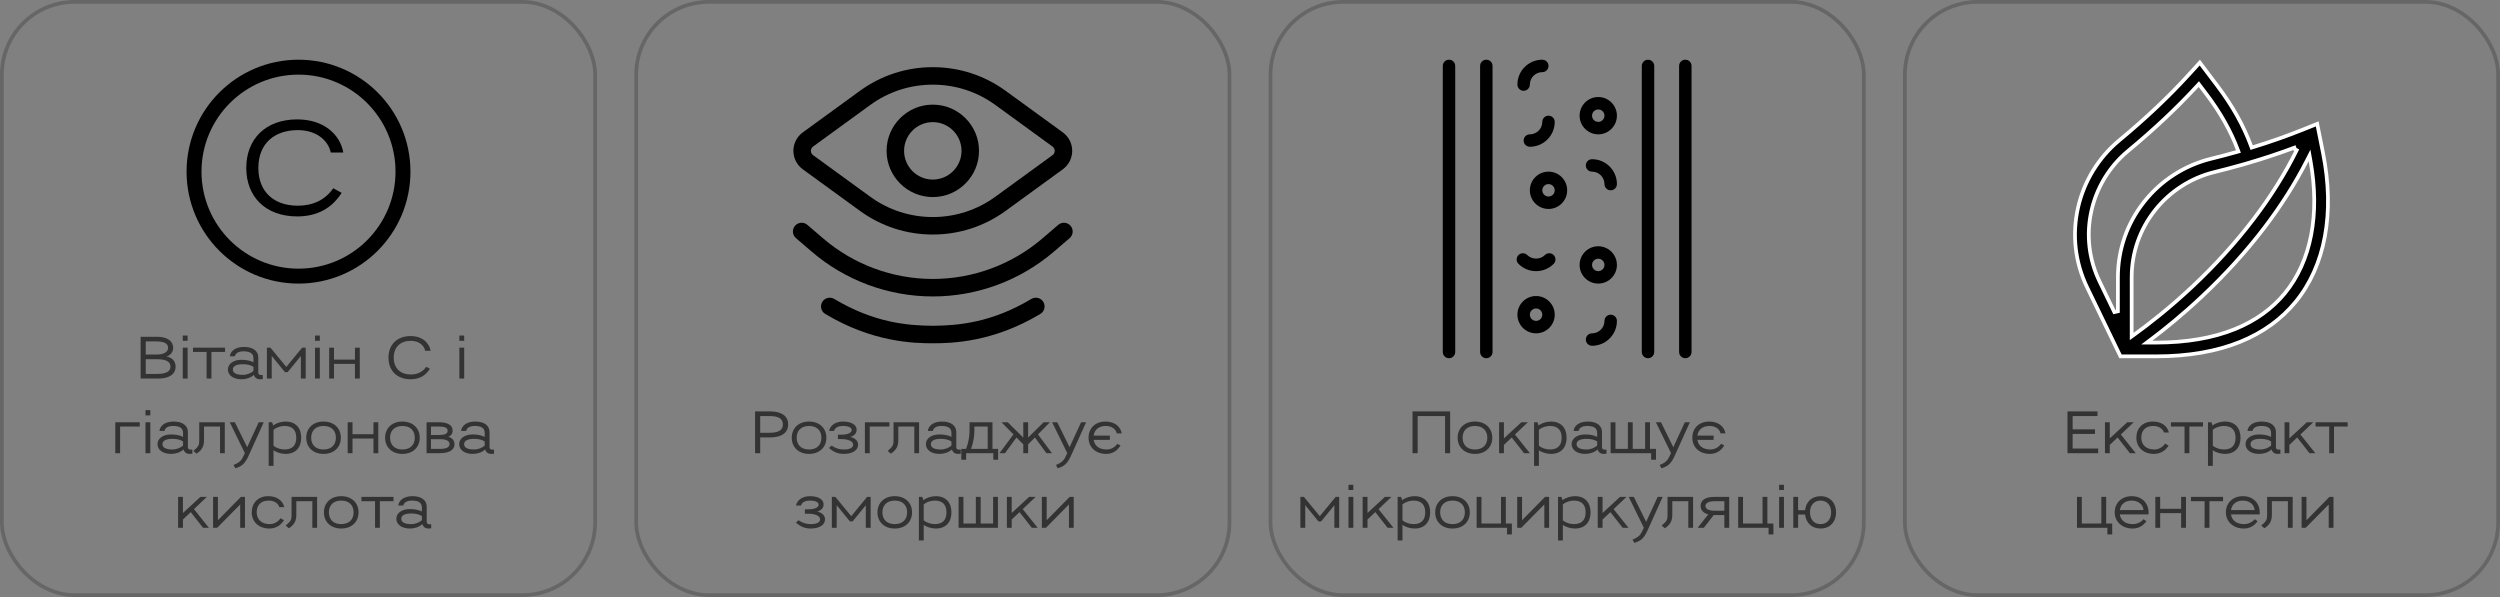 <?xml version="1.0" encoding="UTF-8"?> <svg xmlns="http://www.w3.org/2000/svg" width="737" height="176" viewBox="0 0 737 176" fill="none"><rect x="0" y="0" width="737" height="176" fill="#808080" stroke="none"/> <rect x="0.55" y="0.55" width="174.9" height="174.9" rx="21.45" stroke="black" stroke-opacity="0.2" stroke-width="1.1"></rect> <rect x="374.55" y="0.55" width="174.9" height="174.9" rx="21.45" stroke="black" stroke-opacity="0.2" stroke-width="1.1"></rect> <path d="M427.167 105.6C426.155 105.6 425.334 104.779 425.334 103.767V19.433C425.334 18.421 426.155 17.6 427.167 17.6C428.179 17.6 429 18.421 429 19.433V103.767C429 104.779 428.179 105.6 427.167 105.6Z" fill="black"></path> <path d="M496.833 105.6C495.821 105.6 495 104.779 495 103.767V19.433C495 18.421 495.821 17.6 496.833 17.6C497.845 17.6 498.667 18.421 498.667 19.433V103.767C498.667 104.779 497.845 105.6 496.833 105.6Z" fill="black"></path> <path d="M485.833 105.6C484.821 105.6 484 104.779 484 103.767V19.433C484 18.421 484.821 17.6 485.833 17.6C486.845 17.6 487.667 18.421 487.667 19.433V103.767C487.667 104.779 486.845 105.6 485.833 105.6Z" fill="black"></path> <path d="M438.167 105.6C437.155 105.6 436.334 104.779 436.334 103.767V19.433C436.334 18.421 437.155 17.6 438.167 17.6C439.179 17.6 440 18.421 440 19.433V103.767C440 104.779 439.179 105.6 438.167 105.6Z" fill="black"></path> <path d="M471.166 39.6C468.134 39.6 465.666 37.132 465.666 34.1C465.666 31.068 468.134 28.6 471.166 28.6C474.199 28.6 476.666 31.068 476.666 34.1C476.666 37.132 474.199 39.6 471.166 39.6ZM471.166 32.267C470.154 32.267 469.333 33.088 469.333 34.1C469.333 35.112 470.154 35.933 471.166 35.933C472.178 35.933 473 35.112 473 34.1C473 33.088 472.178 32.267 471.166 32.267Z" fill="black"></path> <path d="M471.166 83.6C468.134 83.6 465.666 81.132 465.666 78.1C465.666 75.068 468.134 72.6 471.166 72.6C474.199 72.6 476.666 75.068 476.666 78.1C476.666 81.132 474.199 83.6 471.166 83.6ZM471.166 76.267C470.154 76.267 469.333 77.088 469.333 78.1C469.333 79.112 470.154 79.933 471.166 79.933C472.178 79.933 473 79.112 473 78.1C473 77.088 472.178 76.267 471.166 76.267Z" fill="black"></path> <path d="M452.834 98.267C449.801 98.267 447.334 95.799 447.334 92.767C447.334 89.734 449.801 87.267 452.834 87.267C455.866 87.267 458.334 89.734 458.334 92.767C458.334 95.799 455.866 98.267 452.834 98.267ZM452.834 90.933C451.822 90.933 451 91.755 451 92.767C451 93.779 451.822 94.6 452.834 94.6C453.846 94.6 454.667 93.779 454.667 92.767C454.667 91.755 453.846 90.933 452.834 90.933Z" fill="black"></path> <path d="M456.5 61.6C453.468 61.6 451 59.132 451 56.1C451 53.068 453.468 50.6 456.5 50.6C459.532 50.6 462 53.068 462 56.1C462 59.132 459.532 61.6 456.5 61.6ZM456.5 54.267C455.488 54.267 454.667 55.088 454.667 56.1C454.667 57.112 455.488 57.933 456.5 57.933C457.512 57.933 458.333 57.112 458.333 56.1C458.333 55.088 457.512 54.267 456.5 54.267Z" fill="black"></path> <path d="M474.833 56.1C473.821 56.1 473 55.279 473 54.267C473 52.246 471.354 50.6 469.333 50.6C468.321 50.6 467.5 49.779 467.5 48.767C467.5 47.755 468.321 46.933 469.333 46.933C473.378 46.933 476.667 50.222 476.667 54.267C476.667 55.279 475.845 56.1 474.833 56.1Z" fill="black"></path> <path d="M469.333 101.933C468.321 101.933 467.5 101.112 467.5 100.1C467.5 99.088 468.321 98.267 469.333 98.267C471.354 98.267 473 96.62 473 94.6C473 93.588 473.821 92.767 474.833 92.767C475.845 92.767 476.667 93.588 476.667 94.6C476.667 98.644 473.378 101.933 469.333 101.933Z" fill="black"></path> <path d="M452.833 79.933C450.875 79.933 449.031 79.171 447.649 77.785C446.934 77.07 446.934 75.907 447.649 75.192C448.364 74.477 449.526 74.477 450.241 75.192C451.627 76.578 454.04 76.578 455.426 75.192C456.141 74.477 457.303 74.477 458.018 75.192C458.733 75.907 458.733 77.07 458.018 77.785C456.636 79.171 454.791 79.933 452.833 79.933V79.933Z" fill="black"></path> <path d="M449.167 26.767C448.155 26.767 447.334 25.945 447.334 24.933C447.334 20.889 450.623 17.6 454.667 17.6C455.679 17.6 456.5 18.421 456.5 19.433C456.5 20.445 455.679 21.267 454.667 21.267C452.647 21.267 451 22.913 451 24.933C451 25.945 450.179 26.767 449.167 26.767Z" fill="black"></path> <path d="M451 43.267C449.988 43.267 449.166 42.445 449.166 41.433C449.166 40.421 449.988 39.6 451 39.6C453.02 39.6 454.666 37.954 454.666 35.933C454.666 34.921 455.488 34.1 456.5 34.1C457.512 34.1 458.333 34.921 458.333 35.933C458.333 39.978 455.044 43.267 451 43.267Z" fill="black"></path> <rect x="561.55" y="0.55" width="174.9" height="174.9" rx="21.45" stroke="black" stroke-opacity="0.2" stroke-width="1.1"></rect> <path d="M663.605 43.026L663.785 43.515L664.284 43.361C669.288 41.821 674.095 40.131 678.603 38.326L683.11 36.522L684.82 45.066C688.365 62.785 685.454 78.369 676.733 89.007C672.553 94.106 667.076 98.061 660.441 100.756C653.441 103.6 645.103 105.05 635.648 105.05H625.115L615.319 84.795C611.742 77.398 610.8 69.263 612.592 61.263C614.331 53.504 618.641 46.45 624.728 41.403C632.576 34.895 639.283 28.563 645.228 22.046L648.501 18.459L653.76 25.407L654.198 25.075L653.76 25.407C658.119 31.167 661.422 37.083 663.605 43.026ZM628.415 98.121V99.194L629.286 98.567C633.145 95.789 639.432 90.961 646.422 84.387C653.124 78.084 659.156 71.43 664.35 64.607L663.967 64.316L664.35 64.607C669.403 57.97 673.665 51.158 677.074 44.288L676.581 44.044L676.389 43.528C672.14 45.117 667.675 46.606 663.061 47.967L663.011 47.981L662.995 47.986L662.994 47.986L661.152 48.529L661.149 48.521L660.638 48.666C658.064 49.393 655.401 50.097 652.692 50.765C645.879 52.446 639.713 56.416 635.325 61.944C630.805 67.64 628.415 74.507 628.415 81.795V98.121ZM648.608 25.323L648.211 24.797L647.765 25.282C641.81 31.758 635.116 38.058 627.317 44.525C621.916 49.004 618.093 55.262 616.55 62.15C614.96 69.246 615.798 76.468 618.971 83.029L623.313 92.008L624.358 91.769V81.795C624.358 73.579 627.051 65.845 632.148 59.423C637.091 53.194 644.044 48.721 651.72 46.827C654.307 46.189 656.849 45.518 659.311 44.825L659.887 44.663L659.677 44.103C657.627 38.633 654.555 33.179 650.525 27.855L648.608 25.323ZM634.192 100.004L632.875 100.994H634.522H635.648C644.541 100.994 652.373 99.655 658.914 96.998C664.897 94.567 669.841 91.016 673.596 86.436C681.334 76.997 683.952 63.172 681.14 47.436L680.852 45.827L680.109 47.283C676.681 53.995 672.471 60.643 667.531 67.125C662.192 74.131 655.994 80.962 649.111 87.427C643.326 92.86 638.075 97.086 634.192 100.004Z" fill="black" stroke="white" stroke-width="1.1"></path> <rect x="187.55" y="0.55" width="174.9" height="174.9" rx="21.45" stroke="black" stroke-opacity="0.2" stroke-width="1.1"></rect> <path d="M41.458 111.6H46.65C49.941 111.6 51.771 110.28 51.771 108.062C51.771 106.566 50.821 105.405 49.061 105.07C50.311 104.754 51.05 103.733 51.05 102.536C51.05 100.582 49.343 99.28 46.351 99.28H41.458V111.6ZM42.971 104.525V100.653H46.104C48.322 100.653 49.554 101.234 49.554 102.536C49.554 103.75 48.322 104.525 46.104 104.525H42.971ZM50.258 108.062C50.258 109.453 49.026 110.227 46.368 110.227H42.971V105.898H46.368C49.026 105.898 50.258 106.69 50.258 108.062ZM53.882 111.6H55.307V102.483H53.882V111.6ZM53.882 100.459H55.307V98.91H53.882V100.459ZM60.907 111.6H62.333V103.75H66.346V102.483H56.894V103.75H60.907V111.6ZM76.654 111.811C76.882 111.811 77.305 111.794 77.463 111.741V110.544H76.9C76.495 110.544 76.143 110.35 76.143 109.858V105.37C76.143 103.522 74.665 102.272 71.937 102.272C69.35 102.272 67.942 103.522 67.748 105.035H69.244C69.385 104.261 70.124 103.574 71.778 103.574C74.137 103.574 74.718 104.49 74.718 105.686V106.795C73.767 106.302 72.5 106.074 71.162 106.074C68.716 106.074 67.185 107.323 67.185 108.942C67.185 110.562 68.716 111.811 71.162 111.811C72.5 111.811 73.82 111.424 74.859 110.509C75.193 111.635 76.091 111.811 76.654 111.811ZM71.585 107.376C72.764 107.376 73.873 107.587 74.718 108.133V109.365C73.961 110.016 72.799 110.509 71.585 110.509C69.825 110.509 68.646 110.034 68.646 108.942C68.646 107.851 69.825 107.376 71.585 107.376ZM80.107 111.6V104.93L83.996 109.699H84.806L88.695 104.947V111.6H90.121V102.483H89.083L84.401 108.168L79.719 102.483H78.681V111.6H80.107ZM92.863 111.6H94.289V102.483H92.863V111.6ZM92.863 100.459H94.289V98.91H92.863V100.459ZM104.64 106.003H98.463V102.483H97.037V111.6H98.463V107.27H104.64V111.6H106.066V102.483H104.64V106.003ZM114.522 105.44C114.522 109.189 116.951 111.811 121.051 111.811C123.603 111.811 125.487 110.738 126.736 108.714L125.663 108.115C124.659 109.611 123.093 110.403 121.122 110.403C118.147 110.403 116.071 108.661 116.071 105.44C116.071 102.219 118.147 100.477 121.122 100.477C123.445 100.477 124.994 101.762 125.346 103.416H126.947C126.56 101.128 124.536 99.069 121.051 99.069C116.951 99.069 114.522 101.691 114.522 105.44ZM135.419 111.6H136.845V102.483H135.419V111.6ZM135.419 100.459H136.845V98.91H135.419V100.459ZM41.201 125.75V124.483H33.985V133.6H35.41V125.75H41.201ZM42.891 133.6H44.316V124.483H42.891V133.6ZM42.891 122.459H44.316V120.91H42.891V122.459ZM55.9 133.811C56.129 133.811 56.551 133.794 56.709 133.741V132.544H56.146C55.741 132.544 55.389 132.35 55.389 131.858V127.37C55.389 125.522 53.911 124.272 51.183 124.272C48.596 124.272 47.188 125.522 46.994 127.035H48.49C48.631 126.261 49.37 125.574 51.025 125.574C53.383 125.574 53.964 126.49 53.964 127.686V128.795C53.013 128.302 51.746 128.074 50.409 128.074C47.962 128.074 46.431 129.323 46.431 130.942C46.431 132.562 47.962 133.811 50.409 133.811C51.746 133.811 53.066 133.424 54.105 132.509C54.439 133.635 55.337 133.811 55.9 133.811ZM50.831 129.376C52.01 129.376 53.119 129.587 53.964 130.133V131.365C53.207 132.016 52.045 132.509 50.831 132.509C49.071 132.509 47.892 132.034 47.892 130.942C47.892 129.851 49.071 129.376 50.831 129.376ZM58.737 124.483V129.939C58.737 131.224 58.473 131.699 57.012 132.931L57.945 133.741C59.652 132.597 60.145 131.47 60.145 129.675V125.75H64.862V133.6H66.269V124.483H58.737ZM69.368 138.053C71.409 137.437 72.254 136.627 73.328 134.269L77.745 124.483H76.267L72.87 131.84L69.244 124.483H67.731L72.183 133.565L71.972 134.04C71.303 135.606 70.705 136.346 68.857 137.067L69.368 138.053ZM80.631 132.72C81.476 133.371 82.936 133.811 84.186 133.811C87.213 133.811 88.797 131.875 88.797 129.042C88.797 126.208 87.213 124.272 84.186 124.272C82.936 124.272 81.388 124.712 80.543 125.469L80.226 124.483H79.205V137.331H80.631V132.72ZM87.336 129.042C87.336 131.154 86.316 132.509 83.904 132.509C82.76 132.509 81.388 132.086 80.631 131.382V126.718C81.388 125.997 82.76 125.574 83.904 125.574C86.316 125.574 87.336 126.93 87.336 129.042ZM90.276 129.042C90.276 131.787 92.23 133.811 95.38 133.811C98.531 133.811 100.484 131.787 100.484 129.042C100.484 126.296 98.531 124.272 95.38 124.272C92.23 124.272 90.276 126.296 90.276 129.042ZM91.737 129.042C91.737 126.93 93.075 125.574 95.38 125.574C97.686 125.574 99.023 126.93 99.023 129.042C99.023 131.154 97.686 132.509 95.38 132.509C93.075 132.509 91.737 131.154 91.737 129.042ZM110.097 128.003H103.92V124.483H102.494V133.6H103.92V129.27H110.097V133.6H111.523V124.483H110.097V128.003ZM113.531 129.042C113.531 131.787 115.485 133.811 118.635 133.811C121.785 133.811 123.739 131.787 123.739 129.042C123.739 126.296 121.785 124.272 118.635 124.272C115.485 124.272 113.531 126.296 113.531 129.042ZM114.992 129.042C114.992 126.93 116.329 125.574 118.635 125.574C120.941 125.574 122.278 126.93 122.278 129.042C122.278 131.154 120.941 132.509 118.635 132.509C116.329 132.509 114.992 131.154 114.992 129.042ZM129.709 133.6C132.613 133.6 133.986 132.509 133.986 130.96C133.986 129.763 133.211 129.042 132.138 128.76C132.947 128.496 133.423 127.862 133.423 126.877C133.423 125.398 132.067 124.483 129.445 124.483H125.749V133.6H129.709ZM132.525 130.907C132.525 131.875 131.487 132.333 129.832 132.333H127.051V129.482H129.832C131.487 129.482 132.525 129.939 132.525 130.907ZM131.962 126.982C131.962 127.915 131.029 128.232 129.498 128.232H127.051V125.75H129.498C131.029 125.75 131.962 126.05 131.962 126.982ZM144.828 133.811C145.057 133.811 145.479 133.794 145.638 133.741V132.544H145.074C144.67 132.544 144.318 132.35 144.318 131.858V127.37C144.318 125.522 142.839 124.272 140.111 124.272C137.524 124.272 136.116 125.522 135.922 127.035H137.418C137.559 126.261 138.298 125.574 139.953 125.574C142.311 125.574 142.892 126.49 142.892 127.686V128.795C141.942 128.302 140.674 128.074 139.337 128.074C136.89 128.074 135.359 129.323 135.359 130.942C135.359 132.562 136.89 133.811 139.337 133.811C140.674 133.811 141.994 133.424 143.033 132.509C143.367 133.635 144.265 133.811 144.828 133.811ZM139.759 129.376C140.938 129.376 142.047 129.587 142.892 130.133V131.365C142.135 132.016 140.974 132.509 139.759 132.509C137.999 132.509 136.82 132.034 136.82 130.942C136.82 129.851 137.999 129.376 139.759 129.376ZM60.988 146.483H59.069L53.93 151.235V146.483H52.504V155.6H53.93V153.154L56.236 150.971L59.861 155.6H61.586L57.186 150.091L60.988 146.483ZM72.215 155.6V146.483H71.019L64.243 153.365V146.483H62.817V155.6H64.014L70.807 148.718V155.6H72.215ZM74.215 151.042C74.215 153.787 76.239 155.811 79.407 155.811C81.167 155.811 82.751 154.966 83.719 153.347L82.698 152.784C81.994 153.787 80.885 154.509 79.53 154.509C77.119 154.509 75.675 153.154 75.675 151.042C75.675 148.93 76.89 147.574 79.213 147.574C80.815 147.574 82.029 148.366 82.346 149.51H83.807C83.331 147.469 81.519 146.272 79.09 146.272C76.027 146.272 74.215 148.296 74.215 151.042ZM85.953 146.483V151.939C85.953 153.224 85.689 153.699 84.228 154.931L85.161 155.741C86.868 154.597 87.361 153.47 87.361 151.675V147.75H92.078V155.6H93.486V146.483H85.953ZM95.493 151.042C95.493 153.787 97.446 155.811 100.597 155.811C103.747 155.811 105.701 153.787 105.701 151.042C105.701 148.296 103.747 146.272 100.597 146.272C97.446 146.272 95.493 148.296 95.493 151.042ZM96.954 151.042C96.954 148.93 98.291 147.574 100.597 147.574C102.902 147.574 104.24 148.93 104.24 151.042C104.24 153.154 102.902 154.509 100.597 154.509C98.291 154.509 96.954 153.154 96.954 151.042ZM110.562 155.6H111.987V147.75H116V146.483H106.549V147.75H110.562V155.6ZM126.308 155.811C126.537 155.811 126.96 155.794 127.118 155.741V154.544H126.555C126.15 154.544 125.798 154.35 125.798 153.858V149.37C125.798 147.522 124.32 146.272 121.592 146.272C119.004 146.272 117.596 147.522 117.403 149.035H118.899C119.04 148.261 119.779 147.574 121.433 147.574C123.792 147.574 124.372 148.49 124.372 149.686V150.795C123.422 150.302 122.155 150.074 120.817 150.074C118.371 150.074 116.84 151.323 116.84 152.942C116.84 154.562 118.371 155.811 120.817 155.811C122.155 155.811 123.475 155.424 124.513 154.509C124.848 155.635 125.745 155.811 126.308 155.811ZM121.24 151.376C122.419 151.376 123.528 151.587 124.372 152.133V153.365C123.616 154.016 122.454 154.509 121.24 154.509C119.48 154.509 118.3 154.034 118.3 152.942C118.3 151.851 119.48 151.376 121.24 151.376Z" fill="black" fill-opacity="0.6"></path> <path d="M72.6 49.5C72.6 57.914 78.191 63.8 87.629 63.8C93.503 63.8 97.838 61.39 100.714 56.847L98.243 55.504C95.934 58.862 92.328 60.64 87.791 60.64C80.945 60.64 76.165 56.729 76.165 49.5C76.165 42.271 80.945 38.36 87.791 38.36C93.139 38.36 96.704 41.244 97.514 44.957H101.2C100.309 39.822 95.65 35.2 87.629 35.2C78.191 35.2 72.6 41.086 72.6 49.5Z" fill="black"></path> <path d="M232.347 125.117C232.347 122.565 230.306 121.28 226.997 121.28H222.597V133.6H224.11V128.954H226.997C230.306 128.954 232.347 127.669 232.347 125.117ZM230.798 125.117C230.798 126.806 229.514 127.581 226.856 127.581H224.11V122.653H226.856C229.514 122.653 230.798 123.427 230.798 125.117ZM233.405 129.042C233.405 131.787 235.359 133.811 238.509 133.811C241.66 133.811 243.613 131.787 243.613 129.042C243.613 126.296 241.66 124.272 238.509 124.272C235.359 124.272 233.405 126.296 233.405 129.042ZM234.866 129.042C234.866 126.93 236.204 125.574 238.509 125.574C240.815 125.574 242.152 126.93 242.152 129.042C242.152 131.154 240.815 132.509 238.509 132.509C236.204 132.509 234.866 131.154 234.866 129.042ZM248.743 132.509C247.247 132.509 246.174 132.069 245.153 131.365L244.378 132.069C245.61 133.142 246.913 133.811 248.708 133.811C251.401 133.811 252.967 132.685 252.967 131.101C252.967 129.974 252.105 129.147 250.714 128.813C251.753 128.478 252.545 127.792 252.545 126.701C252.545 125.152 250.838 124.272 248.532 124.272C246.314 124.272 244.783 125.363 244.396 127.035H245.874C246.121 126.19 246.913 125.574 248.514 125.574C250.116 125.574 251.084 126.014 251.084 126.789C251.084 127.651 249.782 128.144 248.004 128.144H247.018V129.446H248.004C249.87 129.446 251.506 129.992 251.506 131.101C251.506 131.998 250.503 132.509 248.743 132.509ZM262.189 125.75V124.483H254.973V133.6H256.399V125.75H262.189ZM263.414 124.483V129.939C263.414 131.224 263.15 131.699 261.689 132.931L262.622 133.741C264.329 132.597 264.822 131.47 264.822 129.675V125.75H269.539V133.6H270.947V124.483H263.414ZM282.422 133.811C282.651 133.811 283.074 133.794 283.232 133.741V132.544H282.669C282.264 132.544 281.912 132.35 281.912 131.858V127.37C281.912 125.522 280.434 124.272 277.706 124.272C275.118 124.272 273.71 125.522 273.517 127.035H275.013C275.154 126.261 275.893 125.574 277.547 125.574C279.906 125.574 280.486 126.49 280.486 127.686V128.795C279.536 128.302 278.269 128.074 276.931 128.074C274.485 128.074 272.954 129.323 272.954 130.942C272.954 132.562 274.485 133.811 276.931 133.811C278.269 133.811 279.589 133.424 280.627 132.509C280.962 133.635 281.859 133.811 282.422 133.811ZM277.354 129.376C278.533 129.376 279.642 129.587 280.486 130.133V131.365C279.73 132.016 278.568 132.509 277.354 132.509C275.594 132.509 274.414 132.034 274.414 130.942C274.414 129.851 275.594 129.376 277.354 129.376ZM294.253 132.333H292.581V124.483H285.822V126.806C285.822 128.672 285.488 130.626 284.784 132.333H283.394V135.536H284.819V133.6H292.827V135.536H294.253V132.333ZM291.173 132.333H286.262C286.878 130.661 287.248 128.778 287.248 127.035V125.75H291.173V132.333ZM309.515 124.483H307.667L303.091 129.006V124.483H301.666V129.006L297.09 124.483H295.242L298.762 128.056L294.643 133.6H296.28L299.659 128.971L301.666 130.995V133.6H303.091V130.995L305.098 128.971L308.477 133.6H310.114L305.995 128.056L309.515 124.483ZM311.806 138.053C313.847 137.437 314.692 136.627 315.766 134.269L320.183 124.483H318.705L315.308 131.84L311.683 124.483H310.169L314.622 133.565L314.411 134.04C313.742 135.606 313.143 136.346 311.295 137.067L311.806 138.053ZM320.907 129.042C320.907 131.787 322.931 133.811 326.099 133.811C327.947 133.811 329.355 132.931 330.323 131.312L329.39 130.837C328.668 131.84 327.577 132.509 326.222 132.509C324.04 132.509 322.667 131.418 322.42 129.675H327.19V128.408H322.42C322.649 126.666 323.934 125.574 326.011 125.574C327.63 125.574 328.915 126.384 329.232 127.774H330.692C330.27 125.504 328.316 124.272 325.888 124.272C322.825 124.272 320.907 126.296 320.907 129.042ZM238.998 154.509C237.502 154.509 236.428 154.069 235.408 153.365L234.633 154.069C235.865 155.142 237.168 155.811 238.963 155.811C241.656 155.811 243.222 154.685 243.222 153.101C243.222 151.974 242.36 151.147 240.969 150.813C242.008 150.478 242.8 149.792 242.8 148.701C242.8 147.152 241.092 146.272 238.787 146.272C236.569 146.272 235.038 147.363 234.651 149.035H236.129C236.376 148.19 237.168 147.574 238.769 147.574C240.371 147.574 241.339 148.014 241.339 148.789C241.339 149.651 240.036 150.144 238.259 150.144H237.273V151.446H238.259C240.124 151.446 241.761 151.992 241.761 153.101C241.761 153.998 240.758 154.509 238.998 154.509ZM246.653 155.6V148.93L250.543 153.699H251.353L255.242 148.947V155.6H256.668V146.483H255.629L250.948 152.168L246.266 146.483H245.228V155.6H246.653ZM258.671 151.042C258.671 153.787 260.624 155.811 263.775 155.811C266.925 155.811 268.879 153.787 268.879 151.042C268.879 148.296 266.925 146.272 263.775 146.272C260.624 146.272 258.671 148.296 258.671 151.042ZM260.132 151.042C260.132 148.93 261.469 147.574 263.775 147.574C266.08 147.574 267.418 148.93 267.418 151.042C267.418 153.154 266.08 154.509 263.775 154.509C261.469 154.509 260.132 153.154 260.132 151.042ZM272.314 154.72C273.159 155.371 274.62 155.811 275.87 155.811C278.897 155.811 280.481 153.875 280.481 151.042C280.481 148.208 278.897 146.272 275.87 146.272C274.62 146.272 273.071 146.712 272.226 147.469L271.91 146.483H270.889V159.331H272.314V154.72ZM279.02 151.042C279.02 153.154 277.999 154.509 275.588 154.509C274.444 154.509 273.071 154.086 272.314 153.382V148.718C273.071 147.997 274.444 147.574 275.588 147.574C277.999 147.574 279.02 148.93 279.02 151.042ZM292.766 154.333H289.105V146.483H287.68V154.333H284.019V146.483H282.593V155.6H294.192V146.483H292.766V154.333ZM305.308 146.483H303.389L298.25 151.235V146.483H296.825V155.6H298.25V153.154L300.556 150.971L304.181 155.6H305.906L301.506 150.091L305.308 146.483ZM316.536 155.6V146.483H315.339L308.563 153.365V146.483H307.137V155.6H308.334L315.128 148.718V155.6H316.536Z" fill="black" fill-opacity="0.6"></path> <path d="M315.607 66.569C314.68 65.487 313.053 65.362 311.971 66.288L307.317 70.278C298.32 77.989 286.839 82.237 274.987 82.237C263.138 82.237 251.657 77.989 242.661 70.278L238.006 66.288C236.924 65.361 235.297 65.487 234.37 66.569C233.444 67.649 233.569 69.277 234.651 70.203L239.305 74.193C249.236 82.705 261.908 87.393 274.99 87.393C288.069 87.393 300.742 82.705 310.673 74.192L315.327 70.203C316.408 69.277 316.533 67.649 315.607 66.569Z" fill="black"></path> <path d="M236.657 49.905L253.495 62.15C259.782 66.722 267.215 69.139 274.99 69.139C282.765 69.139 290.197 66.722 296.484 62.15L313.321 49.905C315.054 48.644 316.089 46.612 316.089 44.469C316.089 42.327 315.054 40.295 313.321 39.035L296.484 26.789C290.197 22.217 282.765 19.8 274.989 19.8C267.215 19.8 259.782 22.217 253.495 26.79L236.657 39.035C234.924 40.295 233.89 42.327 233.89 44.47C233.89 46.613 234.924 48.644 236.657 49.905V49.905ZM239.69 43.205L256.527 30.96C261.927 27.032 268.312 24.956 274.99 24.956C281.668 24.956 288.051 27.032 293.452 30.96L310.289 43.205C310.692 43.498 310.933 43.971 310.933 44.469C310.933 44.968 310.692 45.442 310.289 45.734L293.451 57.98C288.051 61.907 281.668 63.983 274.989 63.983C268.312 63.983 261.927 61.907 256.527 57.98L239.69 45.735C239.287 45.442 239.046 44.968 239.046 44.469C239.046 43.971 239.287 43.498 239.69 43.205V43.205Z" fill="black"></path> <path d="M274.99 58.094C282.502 58.094 288.614 51.982 288.614 44.469C288.614 36.957 282.502 30.846 274.99 30.846C267.478 30.846 261.366 36.957 261.366 44.469C261.366 51.982 267.478 58.094 274.99 58.094V58.094ZM274.99 36.002C279.659 36.002 283.458 39.801 283.458 44.47C283.458 49.139 279.659 52.938 274.99 52.938C270.321 52.938 266.522 49.139 266.522 44.469C266.522 39.801 270.321 36.002 274.99 36.002V36.002Z" fill="black"></path> <path d="M304.034 88.129C292.381 95.119 282.486 95.983 274.989 96.04C267.492 95.983 257.597 95.119 245.945 88.129C244.725 87.394 243.14 87.787 242.406 89.006C241.671 90.226 242.064 91.81 243.283 92.545C257.253 100.926 269.38 101.195 274.989 101.2C280.598 101.195 292.726 100.926 306.695 92.545C307.914 91.811 308.308 90.226 307.573 89.006C306.838 87.787 305.254 87.394 304.034 88.129V88.129Z" fill="black"></path> <path d="M609.496 133.6H618.542V132.227H611.01V127.933H617.61V126.56H611.01V122.653H618.349V121.28H609.496V133.6ZM629.026 124.483H627.107L621.968 129.235V124.483H620.543V133.6H621.968V131.154L624.274 128.971L627.899 133.6H629.624L625.224 128.091L629.026 124.483ZM629.792 129.042C629.792 131.787 631.816 133.811 634.984 133.811C636.744 133.811 638.328 132.966 639.296 131.347L638.275 130.784C637.571 131.787 636.462 132.509 635.107 132.509C632.696 132.509 631.253 131.154 631.253 129.042C631.253 126.93 632.467 125.574 634.79 125.574C636.392 125.574 637.606 126.366 637.923 127.51H639.384C638.909 125.469 637.096 124.272 634.667 124.272C631.605 124.272 629.792 126.296 629.792 129.042ZM644.002 133.6H645.427V125.75H649.44V124.483H639.989V125.75H644.002V133.6ZM652.339 132.72C653.183 133.371 654.644 133.811 655.894 133.811C658.921 133.811 660.505 131.875 660.505 129.042C660.505 126.208 658.921 124.272 655.894 124.272C654.644 124.272 653.095 124.712 652.251 125.469L651.934 124.483H650.913V137.331H652.339V132.72ZM659.044 129.042C659.044 131.154 658.023 132.509 655.612 132.509C654.468 132.509 653.095 132.086 652.339 131.382V126.718C653.095 125.997 654.468 125.574 655.612 125.574C658.023 125.574 659.044 126.93 659.044 129.042ZM671.453 133.811C671.682 133.811 672.104 133.794 672.262 133.741V132.544H671.699C671.294 132.544 670.942 132.35 670.942 131.858V127.37C670.942 125.522 669.464 124.272 666.736 124.272C664.149 124.272 662.741 125.522 662.547 127.035H664.043C664.184 126.261 664.923 125.574 666.578 125.574C668.936 125.574 669.517 126.49 669.517 127.686V128.795C668.566 128.302 667.299 128.074 665.962 128.074C663.515 128.074 661.984 129.323 661.984 130.942C661.984 132.562 663.515 133.811 665.962 133.811C667.299 133.811 668.619 133.424 669.658 132.509C669.992 133.635 670.89 133.811 671.453 133.811ZM666.384 129.376C667.563 129.376 668.672 129.587 669.517 130.133V131.365C668.76 132.016 667.598 132.509 666.384 132.509C664.624 132.509 663.445 132.034 663.445 130.942C663.445 129.851 664.624 129.376 666.384 129.376ZM681.963 124.483H680.045L674.906 129.235V124.483H673.48V133.6H674.906V131.154L677.211 128.971L680.837 133.6H682.562L678.162 128.091L681.963 124.483ZM686.644 133.6H688.069V125.75H692.082V124.483H682.631V125.75H686.644V133.6ZM622.677 154.333H620.899V146.483H619.473V154.333H613.718V146.483H612.293V155.6H621.251V157.536H622.677V154.333ZM631.934 153.048C631.23 153.875 630.086 154.509 628.731 154.509C626.583 154.509 625.158 153.418 624.929 151.64H633.377C633.395 151.464 633.395 151.27 633.395 151.094C633.395 148.261 631.371 146.272 628.431 146.272C625.422 146.272 623.415 148.296 623.415 151.042C623.415 153.752 625.563 155.811 628.695 155.811C630.42 155.811 631.723 155.072 632.761 153.664L631.934 153.048ZM624.929 150.373C625.175 148.648 626.495 147.574 628.431 147.574C630.279 147.574 631.775 148.666 631.899 150.373H624.929ZM642.996 150.003H636.818V146.483H635.393V155.6H636.818V151.27H642.996V155.6H644.421V146.483H642.996V150.003ZM649.914 155.6H651.34V147.75H655.353V146.483H645.901V147.75H649.914V155.6ZM664.71 153.048C664.006 153.875 662.862 154.509 661.507 154.509C659.36 154.509 657.934 153.418 657.705 151.64H666.153C666.171 151.464 666.171 151.27 666.171 151.094C666.171 148.261 664.147 146.272 661.208 146.272C658.198 146.272 656.192 148.296 656.192 151.042C656.192 153.752 658.339 155.811 661.472 155.811C663.197 155.811 664.499 155.072 665.537 153.664L664.71 153.048ZM657.705 150.373C657.952 148.648 659.272 147.574 661.208 147.574C663.056 147.574 664.552 148.666 664.675 150.373H657.705ZM668.343 146.483V151.939C668.343 153.224 668.079 153.699 666.618 154.931L667.551 155.741C669.258 154.597 669.751 153.47 669.751 151.675V147.75H674.468V155.6H675.876V146.483H668.343ZM687.914 155.6V146.483H686.718L679.942 153.365V146.483H678.516V155.6H679.713L686.506 148.718V155.6H687.914Z" fill="black" fill-opacity="0.6"></path> <path d="M427.5 121.28H416.412V133.6H417.925V122.653H426.004V133.6H427.5V121.28ZM429.712 129.042C429.712 131.787 431.666 133.811 434.816 133.811C437.967 133.811 439.92 131.787 439.92 129.042C439.92 126.296 437.967 124.272 434.816 124.272C431.666 124.272 429.712 126.296 429.712 129.042ZM431.173 129.042C431.173 126.93 432.511 125.574 434.816 125.574C437.122 125.574 438.459 126.93 438.459 129.042C438.459 131.154 437.122 132.509 434.816 132.509C432.511 132.509 431.173 131.154 431.173 129.042ZM450.413 124.483H448.495L443.356 129.235V124.483H441.93V133.6H443.356V131.154L445.661 128.971L449.287 133.6H451.012L446.612 128.091L450.413 124.483ZM453.668 132.72C454.513 133.371 455.974 133.811 457.223 133.811C460.251 133.811 461.835 131.875 461.835 129.042C461.835 126.208 460.251 124.272 457.223 124.272C455.974 124.272 454.425 124.712 453.58 125.469L453.263 124.483H452.243V137.331H453.668V132.72ZM460.374 129.042C460.374 131.154 459.353 132.509 456.942 132.509C455.798 132.509 454.425 132.086 453.668 131.382V126.718C454.425 125.997 455.798 125.574 456.942 125.574C459.353 125.574 460.374 126.93 460.374 129.042ZM472.783 133.811C473.011 133.811 473.434 133.794 473.592 133.741V132.544H473.029C472.624 132.544 472.272 132.35 472.272 131.858V127.37C472.272 125.522 470.794 124.272 468.066 124.272C465.479 124.272 464.071 125.522 463.877 127.035H465.373C465.514 126.261 466.253 125.574 467.907 125.574C470.266 125.574 470.847 126.49 470.847 127.686V128.795C469.896 128.302 468.629 128.074 467.291 128.074C464.845 128.074 463.314 129.323 463.314 130.942C463.314 132.562 464.845 133.811 467.291 133.811C468.629 133.811 469.949 133.424 470.987 132.509C471.322 133.635 472.219 133.811 472.783 133.811ZM467.714 129.376C468.893 129.376 470.002 129.587 470.847 130.133V131.365C470.09 132.016 468.928 132.509 467.714 132.509C465.954 132.509 464.775 132.034 464.775 130.942C464.775 129.851 465.954 129.376 467.714 129.376ZM474.81 133.6H486.76V135.536H488.186V132.333H486.408V124.483H484.983V132.333H481.322V124.483H479.896V132.333H476.235V124.483H474.81V133.6ZM489.791 138.053C491.832 137.437 492.677 136.627 493.751 134.269L498.168 124.483H496.69L493.293 131.84L489.668 124.483H488.154L492.607 133.565L492.396 134.04C491.727 135.606 491.128 136.346 489.28 137.067L489.791 138.053ZM498.892 129.042C498.892 131.787 500.916 133.811 504.084 133.811C505.932 133.811 507.34 132.931 508.308 131.312L507.375 130.837C506.653 131.84 505.562 132.509 504.207 132.509C502.025 132.509 500.652 131.418 500.405 129.675H505.175V128.408H500.405C500.634 126.666 501.919 125.574 503.996 125.574C505.615 125.574 506.9 126.384 507.217 127.774H508.677C508.255 125.504 506.301 124.272 503.873 124.272C500.81 124.272 498.892 126.296 498.892 129.042ZM384.781 155.6V148.93L388.67 153.699H389.48L393.37 148.947V155.6H394.795V146.483H393.757L389.075 152.168L384.394 146.483H383.355V155.6H384.781ZM397.537 155.6H398.963V146.483H397.537V155.6ZM397.537 144.459H398.963V142.91H397.537V144.459ZM410.195 146.483H408.276L403.137 151.235V146.483H401.711V155.6H403.137V153.154L405.443 150.971L409.068 155.6H410.793L406.393 150.091L410.195 146.483ZM413.45 154.72C414.294 155.371 415.755 155.811 417.005 155.811C420.032 155.811 421.616 153.875 421.616 151.042C421.616 148.208 420.032 146.272 417.005 146.272C415.755 146.272 414.206 146.712 413.362 147.469L413.045 146.483H412.024V159.331H413.45V154.72ZM420.155 151.042C420.155 153.154 419.134 154.509 416.723 154.509C415.579 154.509 414.206 154.086 413.45 153.382V148.718C414.206 147.997 415.579 147.574 416.723 147.574C419.134 147.574 420.155 148.93 420.155 151.042ZM423.095 151.042C423.095 153.787 425.049 155.811 428.199 155.811C431.349 155.811 433.303 153.787 433.303 151.042C433.303 148.296 431.349 146.272 428.199 146.272C425.049 146.272 423.095 148.296 423.095 151.042ZM424.556 151.042C424.556 148.93 425.893 147.574 428.199 147.574C430.505 147.574 431.842 148.93 431.842 151.042C431.842 153.154 430.505 154.509 428.199 154.509C425.893 154.509 424.556 153.154 424.556 151.042ZM445.697 154.333H443.919V146.483H442.494V154.333H436.739V146.483H435.313V155.6H444.271V157.536H445.697V154.333ZM456.674 155.6V146.483H455.477L448.701 153.365V146.483H447.275V155.6H448.472L455.266 148.718V155.6H456.674ZM460.732 154.72C461.577 155.371 463.038 155.811 464.288 155.811C467.315 155.811 468.899 153.875 468.899 151.042C468.899 148.208 467.315 146.272 464.288 146.272C463.038 146.272 461.489 146.712 460.644 147.469L460.328 146.483H459.307V159.331H460.732V154.72ZM467.438 151.042C467.438 153.154 466.417 154.509 464.006 154.509C462.862 154.509 461.489 154.086 460.732 153.382V148.718C461.489 147.997 462.862 147.574 464.006 147.574C466.417 147.574 467.438 148.93 467.438 151.042ZM479.495 146.483H477.576L472.437 151.235V146.483H471.011V155.6H472.437V153.154L474.743 150.971L478.368 155.6H480.093L475.693 150.091L479.495 146.483ZM481.782 160.053C483.823 159.437 484.668 158.627 485.742 156.269L490.159 146.483H488.681L485.284 153.84L481.658 146.483H480.145L484.598 155.565L484.386 156.04C483.718 157.606 483.119 158.346 481.271 159.067L481.782 160.053ZM491.587 146.483V151.939C491.587 153.224 491.323 153.699 489.862 154.931L490.795 155.741C492.502 154.597 492.995 153.47 492.995 151.675V147.75H497.711V155.6H499.119V146.483H491.587ZM505.209 151.834H508.342V155.6H509.768V146.483H505.421C502.763 146.483 501.337 147.434 501.337 149.158C501.337 150.373 502.147 151.288 503.608 151.622L500.457 155.6H502.288L505.209 151.834ZM505.526 150.566C503.661 150.566 502.763 150.003 502.763 149.158C502.763 148.314 503.661 147.75 505.526 147.75H508.342V150.566H505.526ZM522.8 154.333H521.023V146.483H519.597V154.333H513.842V146.483H512.416V155.6H521.375V157.536H522.8V154.333ZM524.484 155.6H525.91V146.483H524.484V155.6ZM524.484 144.459H525.91V142.91H524.484V144.459ZM528.658 155.6H530.084V151.675H532.143C532.389 154.104 534.079 155.811 536.701 155.811C539.535 155.811 541.277 153.787 541.277 151.042C541.277 148.296 539.535 146.272 536.701 146.272C534.079 146.272 532.389 147.979 532.143 150.408H530.084V146.483H528.658V155.6ZM533.586 151.042C533.586 148.93 534.818 147.574 536.701 147.574C538.585 147.574 539.817 148.93 539.817 151.042C539.817 153.154 538.585 154.509 536.701 154.509C534.818 154.509 533.586 153.154 533.586 151.042Z" fill="black" fill-opacity="0.6"></path> <circle cx="88" cy="50.6" r="30.8" stroke="black" stroke-width="4.4"></circle> </svg> 